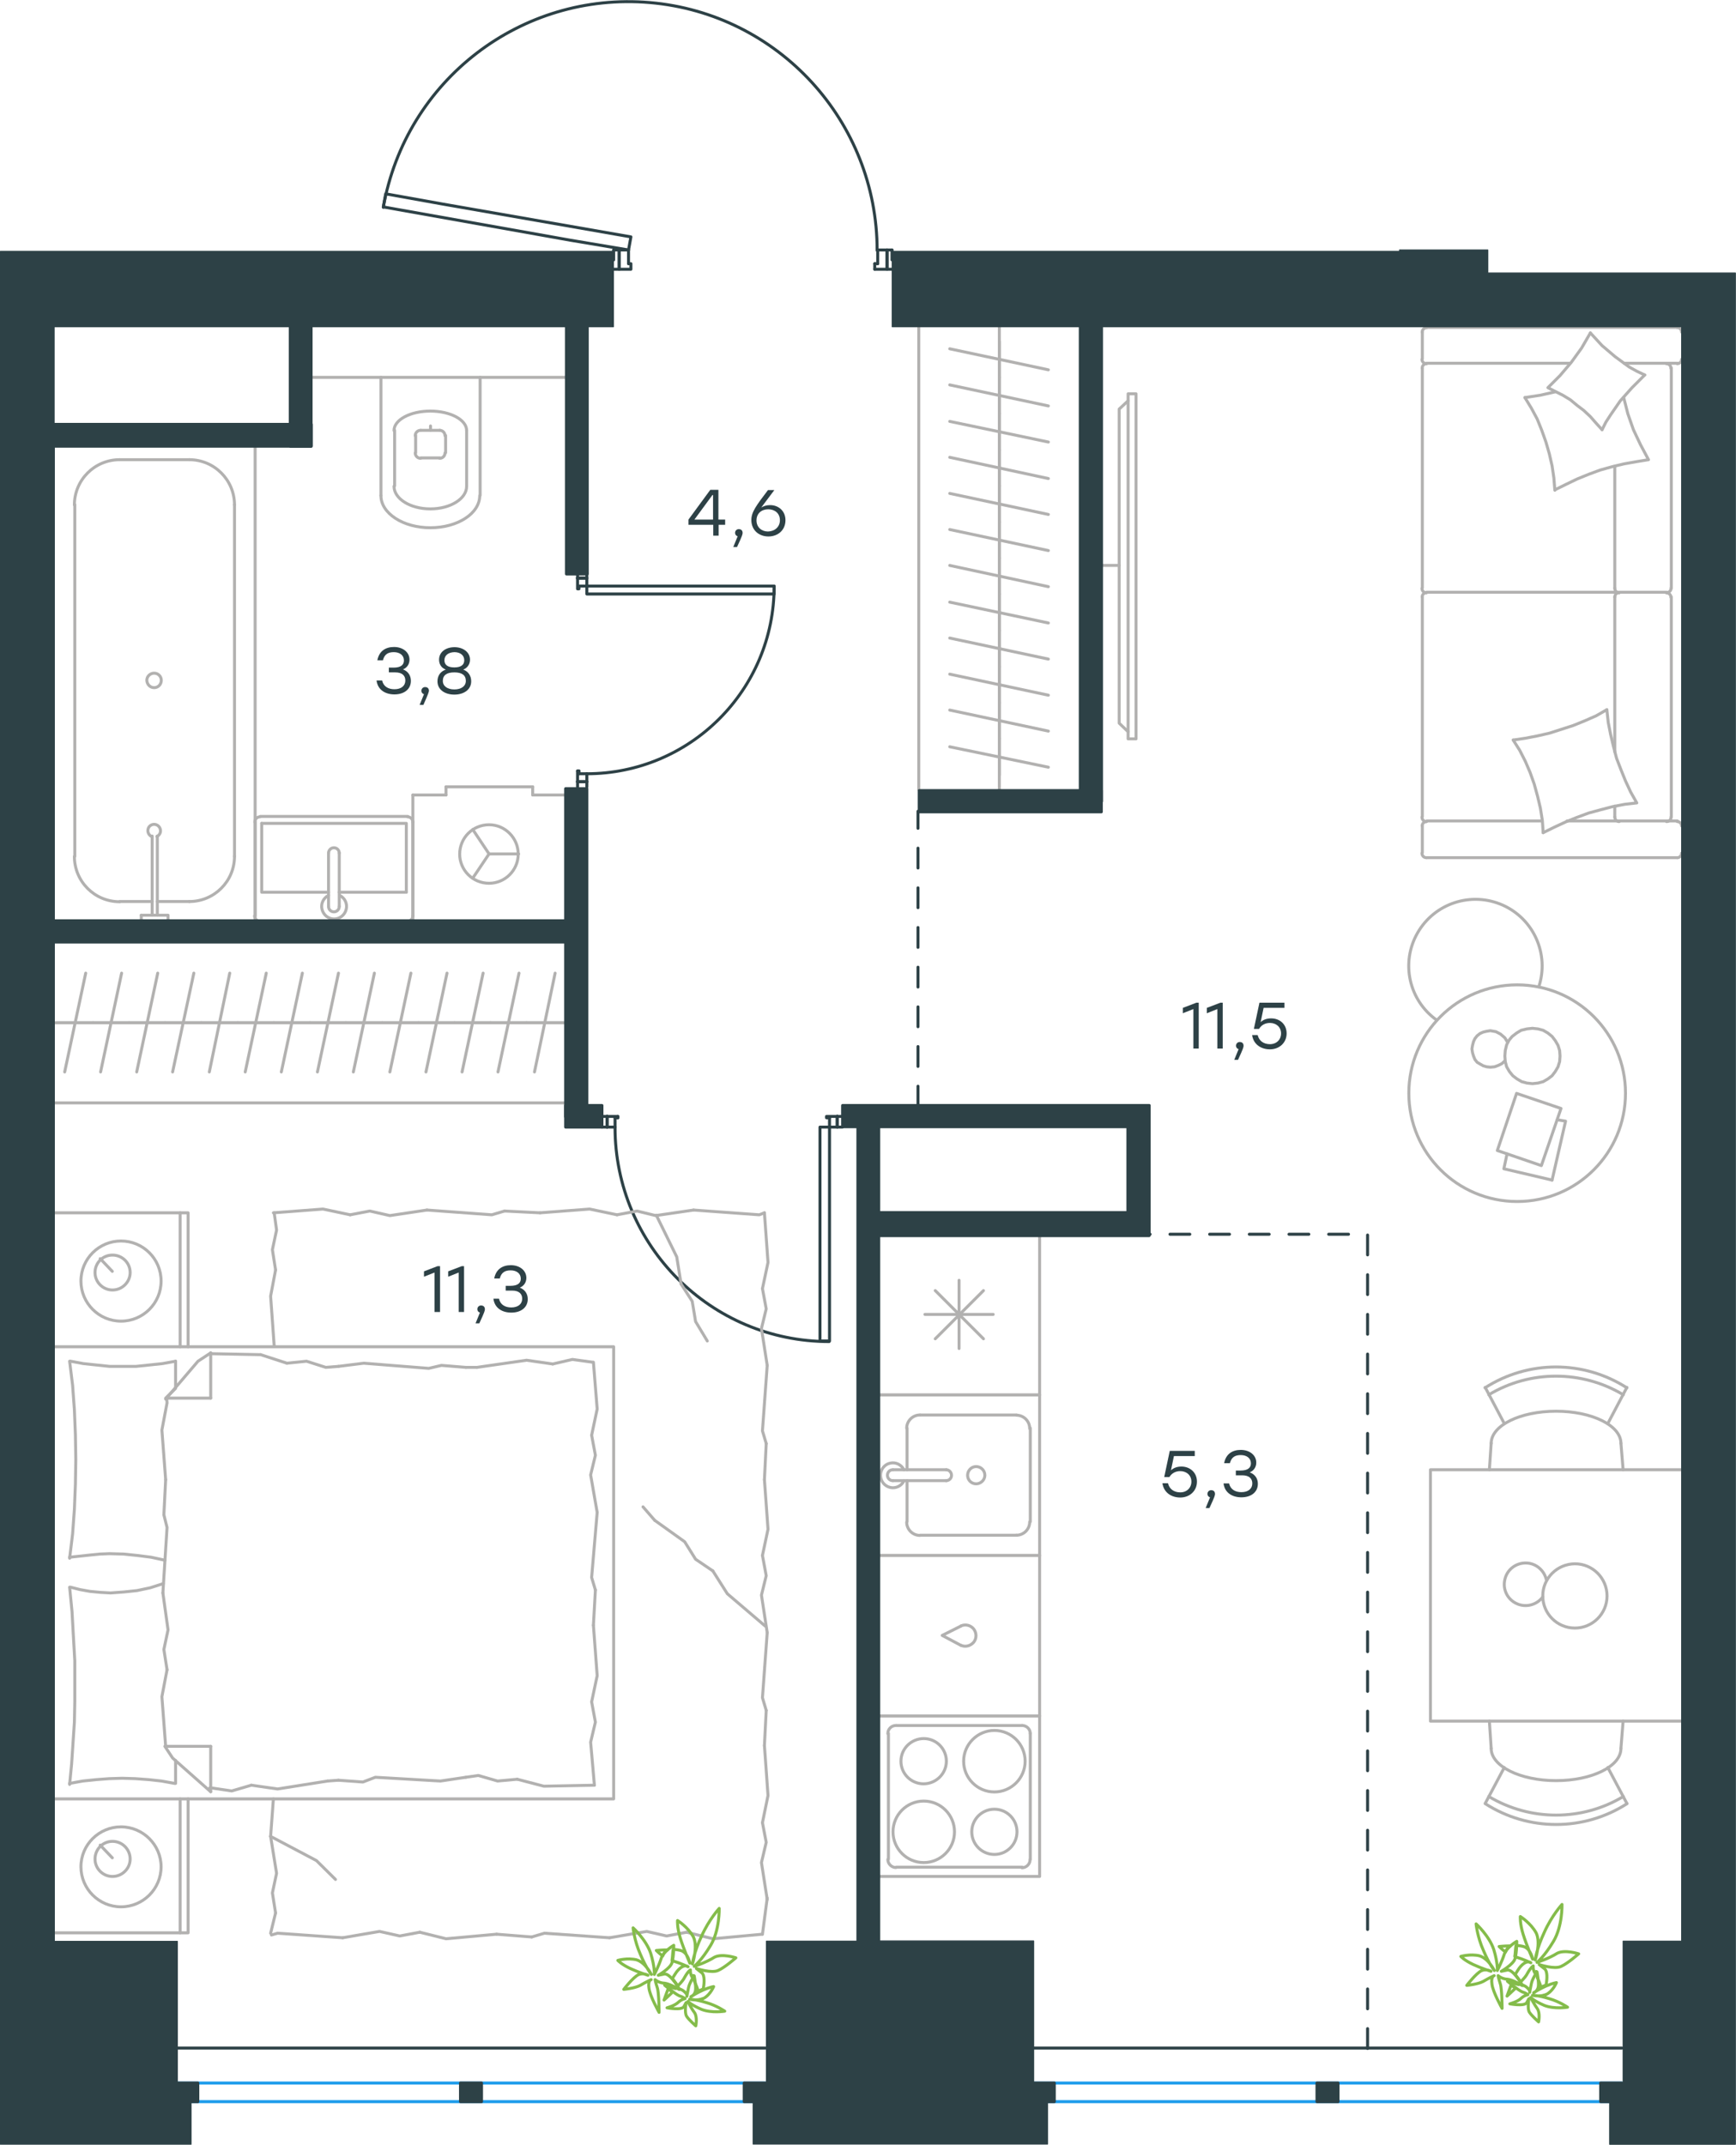 <?xml version="1.0" encoding="utf-8"?>
<!-- Generator: Adobe Illustrator 26.5.0, SVG Export Plug-In . SVG Version: 6.00 Build 0)  -->
<svg version="1.1" id="Слой_1" xmlns="http://www.w3.org/2000/svg" xmlns:xlink="http://www.w3.org/1999/xlink" x="0px" y="0px"
	 viewBox="0 0 875 1081" style="enable-background:new 0 0 875 1081;" xml:space="preserve">
<style type="text/css">
	.st0{fill:none;stroke:#2D4146;stroke-width:1.5;stroke-linecap:round;stroke-linejoin:round;stroke-miterlimit:22.926;}
	.st1{fill:none;stroke:#B2B1B0;stroke-width:1.5;stroke-linecap:round;stroke-linejoin:round;stroke-miterlimit:10;}
	.st2{fill:none;stroke:#1D9CEB;stroke-width:1.5;stroke-linecap:round;stroke-linejoin:round;stroke-miterlimit:22.926;}
	
		.st3{fill:none;stroke:#2D4146;stroke-width:1.5;stroke-linecap:round;stroke-linejoin:round;stroke-miterlimit:22.926;stroke-dasharray:10;}
	
		.st4{fill-rule:evenodd;clip-rule:evenodd;fill:#2D4146;stroke:#2D4146;stroke-width:0.5;stroke-linecap:round;stroke-linejoin:round;stroke-miterlimit:10;}
	.st5{fill:#2D4146;}
	.st6{fill:none;stroke:#84BC4A;stroke-width:1.5;stroke-linecap:round;stroke-linejoin:round;stroke-miterlimit:22.926;}
</style>
<line class="st0" x1="306" y1="568.1" x2="303.4" y2="568.1"/>
<polyline class="st0" points="424.6,568.1 422,568.1 418.1,568.1 "/>
<line class="st0" x1="310" y1="568.1" x2="306" y2="568.1"/>
<path class="st0" d="M310,568.2c0,59.6,48.3,108,107.9,108"/>
<line class="st0" x1="306" y1="562.7" x2="311.4" y2="562.7"/>
<line class="st0" x1="422" y1="562.7" x2="424.6" y2="562.7"/>
<line class="st0" x1="418.1" y1="568.1" x2="418.1" y2="563.4"/>
<polyline class="st0" points="422,562.7 416.6,562.7 416.6,563.4 418.1,563.4 "/>
<line class="st0" x1="310" y1="563.4" x2="311.4" y2="563.4"/>
<line class="st0" x1="303.4" y1="562.7" x2="306" y2="562.7"/>
<line class="st0" x1="310" y1="568.1" x2="310" y2="563.4"/>
<line class="st0" x1="311.4" y1="563.4" x2="311.4" y2="562.7"/>
<line class="st0" x1="422" y1="568.1" x2="422" y2="562.7"/>
<line class="st0" x1="306" y1="568.1" x2="306" y2="562.7"/>
<line class="st0" x1="422" y1="568.1" x2="422" y2="562.7"/>
<line class="st0" x1="306" y1="568.1" x2="306" y2="562.7"/>
<polygon class="st0" points="418.1,675.9 413.3,675.9 413.3,646.4 413.3,568.1 418.1,568.1 418.1,597.9 "/>
<line class="st0" x1="295.8" y1="394" x2="295.8" y2="396.6"/>
<polyline class="st0" points="295.8,288.8 295.8,291.4 295.8,295.4 "/>
<line class="st0" x1="295.8" y1="390" x2="295.8" y2="394"/>
<path class="st0" d="M295.7,390c52.2,0,94.5-42.3,94.5-94.5"/>
<line class="st0" x1="291.1" y1="394" x2="291.1" y2="388.6"/>
<line class="st0" x1="291.1" y1="291.4" x2="291.1" y2="288.8"/>
<line class="st0" x1="295.8" y1="295.4" x2="291.8" y2="295.4"/>
<polyline class="st0" points="291.1,291.4 291.1,296.8 291.8,296.8 291.8,295.4 "/>
<line class="st0" x1="291.8" y1="390" x2="291.8" y2="388.6"/>
<line class="st0" x1="291.1" y1="396.6" x2="291.1" y2="394"/>
<line class="st0" x1="295.8" y1="390" x2="291.8" y2="390"/>
<line class="st0" x1="291.8" y1="388.6" x2="291.1" y2="388.6"/>
<line class="st0" x1="295.8" y1="291.4" x2="291.1" y2="291.4"/>
<line class="st0" x1="295.8" y1="394" x2="291.1" y2="394"/>
<line class="st0" x1="295.8" y1="291.4" x2="291.1" y2="291.4"/>
<line class="st0" x1="295.8" y1="394" x2="291.1" y2="394"/>
<polygon class="st0" points="390.2,295.4 390.2,299.4 360.7,299.4 295.8,299.4 295.8,295.4 325.6,295.4 "/>
<line class="st0" x1="447.1" y1="126" x2="449.6" y2="126"/>
<polyline class="st0" points="309.3,126 312.1,126 316.8,126 "/>
<line class="st0" x1="442.4" y1="126" x2="447.1" y2="126"/>
<path class="st0" d="M442.1,126.2c0-65-49.7-119.3-114.5-124.9c-64.8-5.6-123.1,39.1-134.4,103.2"/>
<line class="st0" x1="447.1" y1="135.7" x2="440.9" y2="135.7"/>
<line class="st0" x1="312.1" y1="135.7" x2="309.3" y2="135.7"/>
<line class="st0" x1="316.8" y1="126" x2="316.8" y2="132.9"/>
<polyline class="st0" points="312.1,135.7 318,135.7 318,132.9 316.8,132.9 "/>
<polyline class="st0" points="309.3,126 309.3,126.7 309.3,131 "/>
<line class="st0" x1="442.4" y1="132.9" x2="440.9" y2="132.9"/>
<line class="st0" x1="449.6" y1="135.7" x2="447.1" y2="135.7"/>
<polyline class="st0" points="449.6,126 449.6,126.7 449.6,131 "/>
<line class="st0" x1="442.4" y1="126" x2="442.4" y2="132.9"/>
<line class="st0" x1="440.9" y1="132.9" x2="440.9" y2="135.7"/>
<line class="st0" x1="312.1" y1="126" x2="312.1" y2="135.7"/>
<line class="st0" x1="447.1" y1="126" x2="447.1" y2="135.7"/>
<line class="st0" x1="312.1" y1="126" x2="312.1" y2="135.7"/>
<line class="st0" x1="447.1" y1="126" x2="447.1" y2="135.7"/>
<polygon class="st0" points="193.2,104.3 194.4,97.7 223.4,102.9 318,119.4 316.8,126 287.6,121.1 "/>
<line class="st1" x1="106.2" y1="682.3" x2="131.4" y2="682.8"/>
<polyline class="st1" points="330.8,612.5 341.1,633.5 343.3,647.2 "/>
<polyline class="st1" points="343.3,647.2 348.9,655.9 350.6,666.1 356.5,675.9 "/>
<polyline class="st1" points="136.4,925.6 159.5,937.8 169.1,947.3 "/>
<polyline class="st1" points="385.7,819.6 366.6,803.3 359.3,791.8 "/>
<line class="st1" x1="330" y1="766.3" x2="324.1" y2="759.5"/>
<polyline class="st1" points="359.3,791.8 350.6,785.9 345.1,777.1 330,766.3 "/>
<line class="st1" x1="136.4" y1="974.4" x2="138.9" y2="964.2"/>
<line class="st1" x1="136.4" y1="925.6" x2="137.8" y2="906.7"/>
<polyline class="st1" points="138.9,964.2 137.3,954.1 139.4,944.2 136.4,925.6 "/>
<polyline class="st1" points="250.3,974.9 224.8,977.2 211.6,973.9 "/>
<polyline class="st1" points="172.7,976.7 139.9,974.4 136.8,975.3 "/>
<polyline class="st1" points="211.6,973.9 201.5,975.8 191.3,973.5 172.7,976.7 "/>
<polyline class="st1" points="384.3,974.9 359.3,977.2 346.1,973.9 "/>
<polyline class="st1" points="307.2,976.7 274.4,974.4 268,976.3 "/>
<polyline class="st1" points="346.1,973.9 336,975.8 326,973.5 307.2,976.7 "/>
<line class="st1" x1="268" y1="976.3" x2="250.3" y2="974.9"/>
<polyline class="st1" points="385.3,879.8 387.1,905 384.3,918.7 "/>
<polyline class="st1" points="384.3,918.7 386.2,928.6 383.8,938.8 386.7,957.4 "/>
<line class="st1" x1="386.7" y1="956.7" x2="384.3" y2="974.9"/>
<polyline class="st1" points="385.3,745.8 387.1,770.8 384.3,784 "/>
<polyline class="st1" points="386.7,822.9 384.3,855.7 386.2,862.1 "/>
<polyline class="st1" points="384.3,784 386.2,794.2 383.8,804 386.7,822.9 "/>
<line class="st1" x1="386.2" y1="862.1" x2="385.3" y2="879.8"/>
<polyline class="st1" points="385.3,611.3 387.1,636.3 384.3,649.5 "/>
<polyline class="st1" points="386.7,688.2 384.3,721.2 386.2,727.6 "/>
<polyline class="st1" points="384.3,649.5 386.2,659.7 383.8,669.6 386.7,688.2 "/>
<line class="st1" x1="386.2" y1="727.6" x2="385.3" y2="745.8"/>
<polyline class="st1" points="272.2,611.3 297.2,609.4 311,612.3 "/>
<polyline class="st1" points="349.6,609.9 382.7,612.3 385.3,611.3 "/>
<polyline class="st1" points="311,612.3 321.1,610.4 330.5,612.7 349.6,609.9 "/>
<polyline class="st1" points="137.8,611.3 162.8,609.4 176.5,612.3 "/>
<polyline class="st1" points="215.2,609.9 247.9,612.3 254.3,610.4 "/>
<polyline class="st1" points="176.5,612.3 186.4,610.4 196.5,612.7 215.2,609.9 "/>
<line class="st1" x1="254.3" y1="610.4" x2="272.2" y2="611.3"/>
<polyline class="st1" points="138.2,678.3 136.4,653.3 138.9,640.1 "/>
<polyline class="st1" points="138.9,640.1 137.3,629.9 139.4,620 138.2,611.3 "/>
<polyline class="st1" points="83.5,745.8 81.6,720.8 84.2,707.1 84,704.7 "/>
<polyline class="st1" points="83.5,880.2 81.6,855.2 84.2,841.6 "/>
<polyline class="st1" points="82.1,802.9 84.2,769.9 82.6,763.5 "/>
<polyline class="st1" points="84.2,841.6 82.6,831.4 84.7,821.5 82.1,802.9 "/>
<line class="st1" x1="82.6" y1="763.5" x2="83.5" y2="745.8"/>
<polyline class="st1" points="88.5,686.1 81.9,687.3 75.3,688 68.6,688.7 62,688.7 55.2,688.7 48.6,688 42,687.3 35.6,686.1 "/>
<polyline class="st1" points="35.1,686.1 36.6,698.3 37.5,710.6 38,723.1 38.2,735.6 38,748.1 37.5,760.7 36.6,773.1 35.1,785.4 "/>
<polyline class="st1" points="165.1,897.7 139.9,901.7 126.7,899.8 "/>
<polyline class="st1" points="126.7,899.8 116.8,902.7 106.7,901.2 105.7,901.2 "/>
<line class="st1" x1="170.6" y1="897.3" x2="165.1" y2="897.7"/>
<polyline class="st1" points="234.8,895.8 222,897.7 189.2,895.8 182.9,898.2 170.6,897.3 "/>
<polyline class="st1" points="299.6,899.8 274.1,900.3 260.7,896.8 "/>
<polyline class="st1" points="260.7,896.8 250.8,897.7 241.1,894.9 234.8,895.8 "/>
<polyline class="st1" points="240.4,689.2 265.4,685.6 278.6,687.5 "/>
<polyline class="st1" points="278.6,687.5 288.5,685.2 298.7,686.6 "/>
<line class="st1" x1="234.8" y1="689.2" x2="240.4" y2="689.2"/>
<polyline class="st1" points="170.6,688.7 183.3,687.1 216.1,689.7 222.5,688.2 234.8,689.2 "/>
<line class="st1" x1="131.4" y1="682.8" x2="144.6" y2="687.1"/>
<polyline class="st1" points="144.6,687.1 154.5,686.1 164.2,689.2 170.6,688.7 "/>
<polyline class="st1" points="35.1,784.9 45.3,783.8 50.3,783.3 55.2,783.1 62.3,783.3 69.1,784 76.2,784.9 83.1,786.4 "/>
<polyline class="st1" points="35.1,898.9 41.7,897.7 48.4,897 55,896.5 61.6,896.3 68.2,896.5 75,897 81.4,897.7 88,898.9 "/>
<polyline class="st1" points="82.3,798.2 75.7,800.3 69.1,801.7 62.5,802.4 55.7,802.9 50.5,802.6 45.3,802.1 40.3,801.2 35.6,800 
	"/>
<polyline class="st1" points="35.1,800 36.3,812.3 37,824.8 37.7,837.1 37.7,849.8 37.7,857.6 37.5,868 36.8,878.6 36.1,889 
	35.1,899.4 "/>
<polyline class="st1" points="299.1,819.2 301,844.6 298.2,857.8 "/>
<polyline class="st1" points="298.2,857.8 300.1,868 297.7,878.1 299.6,899.8 "/>
<polyline class="st1" points="299.1,686.6 301,710.2 298.2,723.4 "/>
<polyline class="st1" points="301,762.3 298.2,795.1 300.1,801.4 "/>
<polyline class="st1" points="298.2,723.4 300.1,733.5 297.7,743.4 301,762.3 "/>
<line class="st1" x1="300.1" y1="801.4" x2="299.1" y2="819.2"/>
<line class="st1" x1="106.2" y1="903.1" x2="106.2" y2="880.2"/>
<polyline class="st1" points="83.5,705.2 99.8,686.1 106.2,681.9 "/>
<line class="st1" x1="83.5" y1="880.2" x2="106.2" y2="880.2"/>
<line class="st1" x1="88.5" y1="686.1" x2="88.5" y2="699.3"/>
<polyline class="st1" points="106.2,903.1 87,886.1 83.1,880.2 "/>
<line class="st1" x1="106.2" y1="681.9" x2="106.2" y2="704.7"/>
<polyline class="st1" points="88.5,699.8 83.5,704.7 106.2,704.7 "/>
<line class="st1" x1="88.5" y1="887.3" x2="88.5" y2="898.9"/>
<line class="st1" x1="56.6" y1="640.8" x2="50.5" y2="634.4"/>
<path class="st1" d="M56.7,632.6c-4.9,0-8.8,3.9-8.8,8.8c0,4.9,4,8.8,8.8,8.8c4.9,0,8.9-4,8.9-8.8C65.6,636.5,61.6,632.6,56.7,632.6
	"/>
<path class="st1" d="M61,625.5c-11.1,0-20.2,9-20.2,20.2c0,11.1,9,20.2,20.2,20.2c11.1,0,20.2-9,20.2-20.2
	C81.2,634.5,72.1,625.5,61,625.5"/>
<line class="st1" x1="56.6" y1="936.4" x2="50.5" y2="930"/>
<path class="st1" d="M56.7,928.1c-4.9,0-8.8,4-8.8,8.9c0,4.9,4,8.8,8.8,8.8c4.9,0,8.9-4,8.9-8.8C65.6,932.1,61.6,928.1,56.7,928.1"
	/>
<path class="st1" d="M61,920.8c-11.1,0-20.2,9-20.2,20.1c0,11.1,9,20.2,20.2,20.2c11.1,0,20.2-9,20.2-20.2
	C81.2,929.9,72.1,920.8,61,920.8"/>
<line class="st1" x1="90.8" y1="678.8" x2="90.8" y2="611.3"/>
<line class="st1" x1="90.8" y1="974.2" x2="90.8" y2="906.7"/>
<polyline class="st1" points="27.4,611.3 94.8,611.3 94.8,678.8 "/>
<polyline class="st1" points="27.4,974.2 94.8,974.2 94.8,906.7 "/>
<polyline class="st1" points="27.4,678.8 309.3,678.8 309.3,906.7 27.4,906.7 "/>
<line class="st1" x1="457.2" y1="719.8" x2="457.2" y2="740.8"/>
<path class="st1" d="M492,739.2c-2.4,0-4.3,2-4.3,4.4c0,2.4,1.9,4.3,4.3,4.3c2.4,0,4.4-2,4.4-4.3C496.4,741.1,494.4,739.2,492,739.2
	"/>
<path class="st1" d="M476.9,746.3c1.5,0,2.7-1.2,2.7-2.7c0-1.5-1.2-2.8-2.7-2.8"/>
<line class="st1" x1="450.1" y1="740.8" x2="477" y2="740.8"/>
<path class="st1" d="M450,740.8c-1.5,0-2.7,1.2-2.7,2.8c0,1.5,1.2,2.7,2.7,2.7"/>
<line class="st1" x1="450.1" y1="746.3" x2="477" y2="746.3"/>
<path class="st1" d="M455.6,740.8c-1.3-2.6-4.2-4-7-3.3c-2.8,0.6-4.8,3.2-4.8,6.1c0,2.9,2,5.4,4.8,6.1c2.8,0.7,5.8-0.7,7-3.3"/>
<path class="st1" d="M463.7,713.2c-3.7,0-6.7,3-6.7,6.7"/>
<path class="st1" d="M457,767.2c0,3.7,3,6.7,6.7,6.7"/>
<path class="st1" d="M519,720c0-3.7-3-6.7-6.7-6.7"/>
<path class="st1" d="M512.3,773.8c3.7,0,6.7-3,6.7-6.7"/>
<line class="st1" x1="463.8" y1="713.2" x2="512.4" y2="713.2"/>
<line class="st1" x1="519.3" y1="719.8" x2="519.3" y2="767"/>
<line class="st1" x1="512.4" y1="773.8" x2="463.8" y2="773.8"/>
<line class="st1" x1="457.2" y1="767" x2="457.2" y2="746.3"/>
<polyline class="st1" points="443.1,703.1 524,703.1 524,784 443.1,784 "/>
<line class="st1" x1="495.7" y1="674.8" x2="471.4" y2="650.5"/>
<line class="st1" x1="495.7" y1="650.5" x2="471.4" y2="674.8"/>
<line class="st1" x1="483.4" y1="679.7" x2="483.4" y2="645.3"/>
<line class="st1" x1="500.6" y1="662.5" x2="466.2" y2="662.5"/>
<polyline class="st1" points="524,621.9 524,703.1 443.1,703.1 "/>
<path class="st1" d="M485.7,887.7c0,8.5,6.9,15.5,15.5,15.5c8.5,0,15.5-6.9,15.5-15.5c0-8.5-6.9-15.5-15.5-15.5
	C492.7,872.2,485.7,879.2,485.7,887.7"/>
<path class="st1" d="M454.1,887.7c0,6.3,5.1,11.4,11.4,11.4S477,894,477,887.7s-5.1-11.4-11.4-11.4S454.1,881.4,454.1,887.7"/>
<path class="st1" d="M450.1,923.3c0,8.5,6.9,15.5,15.5,15.5c8.5,0,15.5-6.9,15.5-15.5c0-8.5-6.9-15.5-15.5-15.5
	C457,907.8,450.1,914.8,450.1,923.3"/>
<path class="st1" d="M489.8,923.3c0,6.3,5.1,11.4,11.4,11.4c6.3,0,11.4-5.1,11.4-11.4c0-6.3-5.1-11.4-11.4-11.4
	C494.9,911.9,489.8,917,489.8,923.3"/>
<path class="st1" d="M451.6,869.7c-2.3,0-4.1,1.8-4.1,4.1"/>
<path class="st1" d="M519.3,873.8c0-2.3-1.9-4.1-4.1-4.1"/>
<path class="st1" d="M447.5,937.2c0,2.3,1.9,4.1,4.1,4.1"/>
<path class="st1" d="M515.1,941.4c2.3,0,4.1-1.9,4.1-4.1"/>
<line class="st1" x1="451.8" y1="869.7" x2="515.2" y2="869.7"/>
<line class="st1" x1="447.8" y1="937.1" x2="447.8" y2="873.7"/>
<line class="st1" x1="515.2" y1="941.1" x2="451.8" y2="941.1"/>
<line class="st1" x1="519.3" y1="873.7" x2="519.3" y2="937.1"/>
<polyline class="st1" points="443.1,864.9 524,864.9 524,945.8 443.1,945.8 "/>
<path class="st1" d="M484.4,829.3c2.2,1,4.8,0.3,6.4-1.6c1.5-1.9,1.5-4.6,0-6.6c-1.5-1.9-4.1-2.6-6.4-1.6"/>
<polyline class="st1" points="484.3,819.6 474.9,824.3 484.3,829.3 "/>
<polyline class="st1" points="443.1,784 524,784 524,864.9 443.1,864.9 "/>
<path class="st1" d="M818.2,703c-20.9-12.5-47-12.5-67.8,0"/>
<path class="st1" d="M820,699.5c-21.8-14-49.7-14-71.5,0"/>
<line class="st1" x1="810.4" y1="717.5" x2="820" y2="699.3"/>
<line class="st1" x1="758.2" y1="717.5" x2="748.6" y2="699.3"/>
<line class="st1" x1="751.6" y1="727.4" x2="750.7" y2="740.8"/>
<line class="st1" x1="817" y1="727.4" x2="818.1" y2="740.8"/>
<path class="st1" d="M817,727.5c0-9-14.6-16.2-32.7-16.2c-18.1,0-32.7,7.2-32.7,16.2"/>
<path class="st1" d="M750.4,905.5c20.9,12.5,47,12.5,67.8,0"/>
<path class="st1" d="M748.6,909.1c21.8,14,49.7,14,71.5,0"/>
<line class="st1" x1="810.4" y1="890.9" x2="820" y2="909"/>
<line class="st1" x1="758.2" y1="890.9" x2="748.6" y2="909"/>
<line class="st1" x1="751.6" y1="881.2" x2="750.7" y2="867.5"/>
<line class="st1" x1="817" y1="881.2" x2="818.1" y2="867.5"/>
<path class="st1" d="M751.6,881.3c0,8.9,14.6,16.2,32.7,16.2c18.1,0,32.7-7.2,32.7-16.2"/>
<path class="st1" d="M779.5,796.7c-0.9-5-5.2-8.8-10.3-8.9c-5.1-0.1-9.6,3.3-10.7,8.3c-1.2,5,1.3,10.1,6,12.2
	c4.6,2.1,10.1,0.7,13.2-3.5"/>
<path class="st1" d="M777.6,804.4c0,8.9,7.2,16.2,16.2,16.2c8.9,0,16.2-7.2,16.2-16.2c0-8.9-7.2-16.2-16.2-16.2
	C784.8,788.3,777.6,795.5,777.6,804.4"/>
<polyline class="st1" points="847.6,867.5 721,867.5 721,740.8 847.6,740.8 "/>
<line class="st1" x1="28.8" y1="515.5" x2="46.9" y2="515.5"/>
<line class="st1" x1="43.2" y1="490.5" x2="32.6" y2="540.3"/>
<line class="st1" x1="46.9" y1="515.5" x2="65.1" y2="515.5"/>
<line class="st1" x1="61.3" y1="490.5" x2="50.7" y2="540.3"/>
<line class="st1" x1="65.1" y1="515.5" x2="83.3" y2="515.5"/>
<line class="st1" x1="79.5" y1="490.5" x2="68.9" y2="540.3"/>
<line class="st1" x1="83.3" y1="515.5" x2="101.5" y2="515.5"/>
<line class="st1" x1="97.7" y1="490.5" x2="87" y2="540.3"/>
<line class="st1" x1="101.5" y1="515.5" x2="119.8" y2="515.5"/>
<line class="st1" x1="115.8" y1="490.5" x2="105.5" y2="540.3"/>
<line class="st1" x1="119.8" y1="515.5" x2="138" y2="515.5"/>
<line class="st1" x1="134.2" y1="490.5" x2="123.6" y2="540.3"/>
<line class="st1" x1="138" y1="515.5" x2="156.2" y2="515.5"/>
<line class="st1" x1="152.4" y1="490.5" x2="141.8" y2="540.3"/>
<line class="st1" x1="156.2" y1="515.5" x2="174.3" y2="515.5"/>
<line class="st1" x1="170.6" y1="490.5" x2="160" y2="540.3"/>
<line class="st1" x1="27.4" y1="515.5" x2="285" y2="515.5"/>
<line class="st1" x1="174.3" y1="515.5" x2="192.7" y2="515.5"/>
<line class="st1" x1="188.7" y1="490.5" x2="178.1" y2="540.3"/>
<line class="st1" x1="192.7" y1="515.5" x2="210.9" y2="515.5"/>
<line class="st1" x1="207.1" y1="490.5" x2="196.5" y2="540.3"/>
<line class="st1" x1="210.9" y1="515.5" x2="229.1" y2="515.5"/>
<line class="st1" x1="225.3" y1="490.5" x2="214.7" y2="540.3"/>
<line class="st1" x1="229.1" y1="515.5" x2="247.2" y2="515.5"/>
<line class="st1" x1="243.5" y1="490.5" x2="232.9" y2="540.3"/>
<line class="st1" x1="247.2" y1="515.5" x2="265.4" y2="515.5"/>
<line class="st1" x1="261.6" y1="490.5" x2="251" y2="540.3"/>
<line class="st1" x1="265.4" y1="515.5" x2="283.8" y2="515.5"/>
<line class="st1" x1="279.8" y1="490.5" x2="269.4" y2="540.3"/>
<line class="st1" x1="285" y1="555.9" x2="27.4" y2="555.9"/>
<line class="st1" x1="171" y1="449.7" x2="204.8" y2="449.7"/>
<polyline class="st1" points="165.6,449.7 131.9,449.7 131.9,415 "/>
<polyline class="st1" points="131.9,415 204.8,415 204.8,449.7 "/>
<path class="st1" d="M208.1,414.4c0-1.5-1.2-2.7-2.7-2.7"/>
<path class="st1" d="M131.1,411.7c-1.5,0-2.7,1.2-2.7,2.7"/>
<path class="st1" d="M205.4,464.3c1.5,0,2.7-1.2,2.7-2.7"/>
<path class="st1" d="M128.3,461.6c0,1.5,1.2,2.7,2.7,2.7"/>
<path class="st1" d="M171,430c0-1.5-1.2-2.7-2.7-2.7c-1.5,0-2.7,1.2-2.7,2.7"/>
<line class="st1" x1="171" y1="456.8" x2="171" y2="429.9"/>
<path class="st1" d="M165.6,456.9c0,1.5,1.2,2.7,2.7,2.7c1.5,0,2.7-1.2,2.7-2.7"/>
<line class="st1" x1="165.6" y1="456.8" x2="165.6" y2="429.9"/>
<path class="st1" d="M165.6,451.3c-2.6,1.3-4,4.2-3.3,7c0.7,2.9,3.2,4.9,6.1,4.9s5.4-2,6.1-4.9c0.7-2.8-0.7-5.7-3.3-7"/>
<line class="st1" x1="208.1" y1="461.5" x2="208.1" y2="414.3"/>
<line class="st1" x1="205.5" y1="411.5" x2="131.2" y2="411.5"/>
<line class="st1" x1="128.6" y1="414.3" x2="128.6" y2="461.5"/>
<line class="st1" x1="224.8" y1="400.7" x2="224.8" y2="396.6"/>
<line class="st1" x1="268.5" y1="400.7" x2="268.5" y2="396.6"/>
<line class="st1" x1="208.1" y1="400.7" x2="224.8" y2="400.7"/>
<line class="st1" x1="285" y1="400.7" x2="268.5" y2="400.7"/>
<polyline class="st1" points="238.3,442.6 246.5,430.4 238.3,418.1 "/>
<line class="st1" x1="246.5" y1="430.4" x2="261.4" y2="430.4"/>
<path class="st1" d="M231.7,430.5c0,8.1,6.6,14.7,14.8,14.7c8.1,0,14.7-6.6,14.7-14.7c0-8.1-6.6-14.8-14.7-14.8
	C238.3,415.7,231.7,422.3,231.7,430.5"/>
<line class="st1" x1="208.1" y1="464.1" x2="208.1" y2="400.7"/>
<line class="st1" x1="224.8" y1="396.6" x2="268.5" y2="396.6"/>
<line class="st1" x1="217" y1="216.9" x2="217" y2="214.7"/>
<path class="st1" d="M209.3,228.3c0,1.5,1.2,2.7,2.7,2.7"/>
<path class="st1" d="M221.6,231c1.5,0,2.7-1.2,2.7-2.7"/>
<path class="st1" d="M212,216.9c-1.5,0-2.7,1.2-2.7,2.7"/>
<path class="st1" d="M224.3,219.6c0-1.5-1.2-2.7-2.7-2.7"/>
<line class="st1" x1="209.5" y1="219.5" x2="209.5" y2="228.2"/>
<line class="st1" x1="212.1" y1="230.8" x2="221.7" y2="230.8"/>
<line class="st1" x1="224.6" y1="228.2" x2="224.6" y2="219.5"/>
<line class="st1" x1="221.7" y1="216.9" x2="212.1" y2="216.9"/>
<path class="st1" d="M235.2,217c0-5.4-8.2-9.8-18.3-9.8s-18.3,4.4-18.3,9.8"/>
<line class="st1" x1="198.9" y1="244.9" x2="198.9" y2="216.9"/>
<path class="st1" d="M198.6,245.1c0,6.3,8.2,11.4,18.3,11.4s18.3-5.1,18.3-11.4"/>
<line class="st1" x1="235.2" y1="244.9" x2="235.2" y2="216.9"/>
<path class="st1" d="M192,249.8c0,8.9,11.1,16.2,24.9,16.2s24.9-7.2,24.9-16.2"/>
<line class="st1" x1="192" y1="249.7" x2="192" y2="190.2"/>
<line class="st1" x1="242" y1="249.7" x2="242" y2="190.2"/>
<line class="st1" x1="156.9" y1="190.2" x2="285" y2="190.2"/>
<line class="st1" x1="95.5" y1="454.4" x2="79.3" y2="454.4"/>
<path class="st1" d="M79.1,421.6c1.3-0.6,2.1-2.1,1.7-3.6c-0.3-1.4-1.6-2.5-3.1-2.5c-1.5,0-2.8,1-3.1,2.5c-0.3,1.4,0.4,2.9,1.7,3.6"
	/>
<line class="st1" x1="79.3" y1="461.3" x2="79.3" y2="421.4"/>
<line class="st1" x1="76.7" y1="461.3" x2="76.7" y2="421.4"/>
<line class="st1" x1="71.2" y1="461.3" x2="71.2" y2="464.1"/>
<polyline class="st1" points="71.2,461.3 84.7,461.3 84.7,464.1 "/>
<path class="st1" d="M77.7,346.6c2,0,3.6-1.6,3.6-3.7c0-2-1.6-3.6-3.6-3.6c-2,0-3.7,1.6-3.7,3.6C74.1,345,75.7,346.6,77.7,346.6"/>
<path class="st1" d="M95.4,454.4c12.6,0,22.8-10.2,22.8-22.8"/>
<path class="st1" d="M37.5,431.7c0,12.6,10.2,22.8,22.8,22.8"/>
<path class="st1" d="M118.2,254.5c0-12.6-10.2-22.8-22.8-22.8"/>
<path class="st1" d="M60.3,231.7c-12.6,0-22.8,10.2-22.8,22.8"/>
<line class="st1" x1="60.4" y1="454.4" x2="76.7" y2="454.4"/>
<line class="st1" x1="118.2" y1="431.6" x2="118.2" y2="254.4"/>
<line class="st1" x1="95.5" y1="231.7" x2="60.4" y2="231.7"/>
<line class="st1" x1="37.7" y1="254.4" x2="37.7" y2="431.6"/>
<line class="st1" x1="128.6" y1="464.1" x2="128.6" y2="221.4"/>
<line class="st1" x1="503.7" y1="172.1" x2="503.7" y2="190.2"/>
<line class="st1" x1="528.4" y1="186.4" x2="478.7" y2="175.8"/>
<line class="st1" x1="503.7" y1="190.2" x2="503.7" y2="208.4"/>
<line class="st1" x1="528.4" y1="204.6" x2="478.7" y2="194"/>
<line class="st1" x1="503.7" y1="208.4" x2="503.7" y2="226.8"/>
<line class="st1" x1="528.4" y1="222.8" x2="478.7" y2="212.4"/>
<line class="st1" x1="503.7" y1="226.8" x2="503.7" y2="244.9"/>
<line class="st1" x1="528.4" y1="241.2" x2="478.7" y2="230.5"/>
<line class="st1" x1="503.7" y1="244.9" x2="503.7" y2="263.1"/>
<line class="st1" x1="528.4" y1="259.3" x2="478.7" y2="248.7"/>
<line class="st1" x1="503.7" y1="263.1" x2="503.7" y2="281.3"/>
<line class="st1" x1="528.4" y1="277.5" x2="478.7" y2="266.9"/>
<line class="st1" x1="503.7" y1="164.7" x2="503.7" y2="398"/>
<line class="st1" x1="503.7" y1="281.3" x2="503.7" y2="299.4"/>
<line class="st1" x1="528.4" y1="295.7" x2="478.7" y2="285"/>
<line class="st1" x1="503.7" y1="299.4" x2="503.7" y2="317.8"/>
<line class="st1" x1="528.4" y1="314" x2="478.7" y2="303.5"/>
<line class="st1" x1="503.7" y1="317.8" x2="503.7" y2="336"/>
<line class="st1" x1="528.4" y1="332.2" x2="478.7" y2="321.6"/>
<line class="st1" x1="503.7" y1="336" x2="503.7" y2="354.2"/>
<line class="st1" x1="528.4" y1="350.4" x2="478.7" y2="339.8"/>
<line class="st1" x1="503.7" y1="354.2" x2="503.7" y2="372.3"/>
<line class="st1" x1="528.4" y1="368.5" x2="478.7" y2="357.9"/>
<line class="st1" x1="503.7" y1="372.3" x2="503.7" y2="390.7"/>
<line class="st1" x1="528.4" y1="386.7" x2="478.7" y2="376.4"/>
<line class="st1" x1="463.1" y1="398" x2="463.1" y2="164.7"/>
<line class="st1" x1="789.8" y1="413.8" x2="845.5" y2="413.8"/>
<line class="st1" x1="813.9" y1="300.9" x2="813.9" y2="379"/>
<line class="st1" x1="818.6" y1="183.1" x2="845.5" y2="183.1"/>
<polyline class="st1" points="829,189 825,187.1 821.2,185 814.1,179.8 807.5,174.2 801.6,167.8 "/>
<polyline class="st1" points="783.9,197.5 776.4,199.2 768.6,200.4 "/>
<polyline class="st1" points="807.5,216.6 809.4,212.8 811.8,209.1 816.7,202 822.6,195.4 829,189 "/>
<polyline class="st1" points="777.8,419.7 783.5,416.9 789.1,414.3 794.8,412 800.7,409.8 806.6,408.2 812.7,406.6 818.9,405.4 
	825,404.7 821.9,399.2 819.3,393.6 817,387.9 814.8,382.2 813.2,376.1 811.8,370.2 810.6,364.1 809.9,357.7 "/>
<polyline class="st1" points="768.6,200.4 771.9,205.8 774.8,211.2 777.1,216.9 779.2,222.8 780.9,228.7 782.3,234.8 783.2,240.9 
	783.7,247.1 "/>
<polyline class="st1" points="783.9,246.8 789.6,244 795,241.4 800.9,239 806.6,236.9 812.7,235.2 818.6,233.8 824.8,232.7 
	830.9,231.7 826.9,224.2 823.3,216.6 820.5,208.6 818.4,200.4 "/>
<polyline class="st1" points="762.7,373 766,378.2 768.8,383.7 771.2,389.3 773.3,395.2 775,401.4 776.4,407.3 777.4,413.6 
	777.8,419.7 "/>
<polyline class="st1" points="801.6,167.8 797.2,175.4 792,182.6 786.3,189.3 780.2,195.4 783.9,197.3 787.7,199.2 791.5,201.5 
	795,204.4 798.3,206.9 801.6,210 804.5,213.3 807.5,216.6 "/>
<polyline class="st1" points="809.9,357.7 804.5,360.8 798.8,363.3 792.9,365.7 787,367.6 781.1,369.5 775,370.9 768.8,372.1 
	762.7,373 "/>
<path class="st1" d="M813.9,296.5c0,1.3,1,2.3,2.2,2.3"/>
<line class="st1" x1="813.9" y1="296.4" x2="813.9" y2="235"/>
<path class="st1" d="M813.9,411.8c0,1.3,1,2.3,2.2,2.3"/>
<path class="st1" d="M816.1,298.7c-1.2,0-2.2,1-2.2,2.2"/>
<line class="st1" x1="813.9" y1="406.3" x2="813.9" y2="411.7"/>
<path class="st1" d="M842.2,185.6c0-1.3-1-2.3-2.3-2.3"/>
<path class="st1" d="M719,183.3c-1.2,0-2.2,1-2.2,2.3"/>
<path class="st1" d="M840,298.7c1.3,0,2.3-1,2.3-2.3"/>
<path class="st1" d="M716.7,296.5c0,1.3,1,2.3,2.2,2.3"/>
<line class="st1" x1="842.4" y1="296.4" x2="842.4" y2="185.5"/>
<line class="st1" x1="716.9" y1="185.5" x2="716.9" y2="296.4"/>
<path class="st1" d="M840,414.1c1.3,0,2.3-1,2.3-2.3"/>
<path class="st1" d="M716.7,411.8c0,1.3,1,2.3,2.2,2.3"/>
<path class="st1" d="M847.6,416.3c0-1.2-1-2.2-2.2-2.2"/>
<path class="st1" d="M842.2,301c0-1.2-1-2.2-2.3-2.2"/>
<path class="st1" d="M719,298.7c-1.2,0-2.2,1-2.2,2.2"/>
<path class="st1" d="M719,165.2c-1.2,0-2.2,1-2.2,2.3"/>
<path class="st1" d="M716.7,181.1c0,1.2,1,2.2,2.2,2.2"/>
<path class="st1" d="M847.6,167.4c0-1.3-1-2.3-2.2-2.3"/>
<path class="st1" d="M845.4,183.3c1.2,0,2.2-1,2.2-2.2"/>
<path class="st1" d="M845.4,432.3c1.2,0,2.2-1,2.2-2.3"/>
<path class="st1" d="M719,414.1c-1.2,0-2.2,1-2.2,2.2"/>
<path class="st1" d="M716.7,430c0,1.3,1,2.3,2.2,2.3"/>
<line class="st1" x1="842.4" y1="300.9" x2="842.4" y2="411.7"/>
<line class="st1" x1="719.1" y1="298.5" x2="840.1" y2="298.5"/>
<line class="st1" x1="716.9" y1="411.7" x2="716.9" y2="300.9"/>
<line class="st1" x1="845.5" y1="165" x2="719.1" y2="165"/>
<line class="st1" x1="716.9" y1="167.3" x2="716.9" y2="181"/>
<line class="st1" x1="719.1" y1="183.1" x2="791.2" y2="183.1"/>
<line class="st1" x1="777.1" y1="413.8" x2="719.1" y2="413.8"/>
<line class="st1" x1="716.9" y1="416.2" x2="716.9" y2="429.9"/>
<line class="st1" x1="719.1" y1="432.3" x2="845.5" y2="432.3"/>
<line class="st1" x1="564.1" y1="285" x2="554.9" y2="285"/>
<polyline class="st1" points="568.6,368.8 564.1,364.5 564.1,206.2 568.6,202 "/>
<rect x="568.6" y="198.5" class="st1" width="4" height="173.9"/>
<polyline class="st1" points="758.5,534.7 757,536.1 755.2,537 753.3,537.7 751.2,537.9 749.3,537.7 747.6,537.2 746,536.3 
	744.5,535.4 743.4,534 742.7,532.3 742.2,530.6 741.9,528.7 742.2,526.9 742.7,525 743.4,523.5 744.5,522.1 746,520.9 747.6,520.2 
	749.3,519.8 751.2,519.5 754,520 756.3,521.2 758.5,523.1 759.9,525.4 "/>
<polygon class="st1" points="758.5,532.3 758.7,535.1 759.4,537.7 760.8,540.1 762.5,542.2 764.6,543.8 767,545.2 769.6,545.9 
	772.4,546.2 775.2,545.9 777.8,545.2 780.2,543.8 782.3,542.2 783.9,540.1 785.3,537.7 786.1,535.1 786.3,532.3 786.1,529.5 
	785.3,526.9 783.9,524.5 782.3,522.4 780.2,520.7 777.8,519.3 775.2,518.6 772.4,518.3 769.6,518.6 766.7,519.3 764.4,520.7 
	762.2,522.4 760.6,524.3 759.4,526.6 758.7,529.5 "/>
<polygon class="st1" points="754.7,579.9 764.4,551.1 786.8,558.7 776.9,587.5 "/>
<polyline class="st1" points="784.9,564.4 789.1,565.1 782.3,594.8 "/>
<polyline class="st1" points="782.3,594.8 758,589.1 759.6,581.6 "/>
<path class="st1" d="M775.6,497.4c5.4-16.4-2.5-34.2-18.2-41.2c-15.8-7-34.3-1-42.9,14c-8.6,15-4.4,34,9.7,44"/>
<path class="st1" d="M764.7,496.4c-30.2,0-54.6,24.4-54.6,54.6c0,30.2,24.4,54.6,54.6,54.6c30.2,0,54.6-24.4,54.6-54.6
	C819.3,520.9,794.9,496.4,764.7,496.4"/>
<line class="st0" x1="817.5" y1="1032.3" x2="520.7" y2="1032.3"/>
<line class="st2" x1="817.6" y1="1059.3" x2="520.7" y2="1059.3"/>
<line class="st2" x1="817.5" y1="1049.9" x2="520.7" y2="1049.9"/>
<rect x="806.8" y="1049.9" class="st0" width="10.6" height="9.4"/>
<rect x="520.8" y="1049.9" class="st0" width="10.6" height="9.4"/>
<rect x="663.8" y="1049.9" class="st0" width="10.6" height="9.4"/>
<line class="st0" x1="385.8" y1="1032.3" x2="89" y2="1032.3"/>
<line class="st2" x1="385.9" y1="1059.3" x2="89" y2="1059.3"/>
<line class="st2" x1="385.8" y1="1049.9" x2="89" y2="1049.9"/>
<rect x="375.1" y="1049.9" class="st0" width="10.6" height="9.4"/>
<rect x="89.1" y="1049.9" class="st0" width="10.6" height="9.4"/>
<rect x="232.1" y="1049.9" class="st0" width="10.6" height="9.4"/>
<line class="st3" x1="462.7" y1="557.5" x2="462.7" y2="408.9"/>
<polyline class="st3" points="689.3,1032.5 689.3,622.1 524.7,622.1 "/>
<rect x="463.3" y="398.5" class="st0" width="91.8" height="10.7"/>
<rect x="544.5" y="158.1" class="st0" width="10.7" height="245.8"/>
<rect x="424.7" y="557.2" class="st0" width="154.5" height="10.7"/>
<rect x="439.5" y="611.2" class="st0" width="139.7" height="11.6"/>
<rect x="568.5" y="557.3" class="st0" width="10.7" height="64.7"/>
<rect x="432.4" y="558.2" class="st0" width="10.5" height="441.7"/>
<rect x="285.1" y="557.2" class="st0" width="18.3" height="10.9"/>
<rect x="285.1" y="397.5" class="st0" width="10.7" height="165.4"/>
<rect x="27.2" y="464.1" class="st0" width="262.6" height="10.7"/>
<rect x="20.3" y="213.9" class="st0" width="136.6" height="11"/>
<rect x="285.5" y="159.1" class="st0" width="10.5" height="130.2"/>
<rect x="146.3" y="151.2" class="st0" width="10.5" height="73.7"/>
<rect x="663.8" y="1049.9" class="st4" width="10.6" height="9.4"/>
<rect x="232.1" y="1049.9" class="st4" width="10.6" height="9.4"/>
<path class="st4" d="M424.7,567.9h7.8v410.5h-5.2h-41v80.8h-0.5v-9.4h-10.6v9.4h4.4v14.9v6.6h47.7H528v-6.6v-14.9h3.4v-9.4H521
	v-71.5h-78.1V622.8h136.2V622v-10.8v-43.3v-10.6v0H424.7V567.9z M568.5,611.2H442.9v-43.3h125.6V611.2z"/>
<g>
	<path class="st5" d="M365.6,264.5h-3.4v5.5h-2.7v-5.5H347v-2.6l11-15h4.1v15h3.4V264.5z M359.4,261.9v-12.4h-0.3l-9.1,12.4
		L359.4,261.9z"/>
	<path class="st5" d="M371.5,275.7h-1.9l2.2-5.4c-0.8-0.2-1.3-0.9-1.3-1.7c0-1.1,0.8-1.9,1.9-1.9c0.8,0,1.9,0.4,1.9,1.9
		C374.3,269.2,374.2,269.9,371.5,275.7z"/>
	<path class="st5" d="M395.9,262.2c0,5-3.8,8.2-8.6,8.2c-4.7,0-8.6-3.1-8.6-8.3c0-4,2.4-7.2,8.4-15.1h3.2l-6.6,8.8
		c1.2-0.7,2.6-1.2,4.3-1.2C392.1,254.5,395.9,257.3,395.9,262.2z M393.1,262.2c0-3.5-2.6-5.5-5.9-5.5c-3.4,0-5.9,2.1-5.9,5.6
		c0,3.5,2.6,5.6,5.8,5.6C390.5,267.8,393.1,265.6,393.1,262.2z"/>
</g>
<g>
	<path class="st5" d="M603.3,746.8c0,4.7-3.7,8-8.4,8c-4.4,0-8.3-2.4-9-7.2h2.8c0.7,3,3.1,4.6,6.2,4.6c3.3,0,5.6-2.3,5.6-5.4
		c0-3.2-2.4-5.3-5.6-5.3c-2.6,0-4.4,1.2-5.5,3h-2.6l2.8-13.2h12.6v2.6h-10.5l-1.5,7.2c1.3-1.2,3-1.9,5.3-1.9
		C599.7,739.2,603.3,742.1,603.3,746.8z"/>
	<path class="st5" d="M609.6,760.1h-1.9l2.2-5.4c-0.8-0.2-1.3-0.9-1.3-1.7c0-1.1,0.8-1.9,1.9-1.9c0.8,0,1.9,0.4,1.9,1.9
		C612.4,753.6,612.3,754.3,609.6,760.1z"/>
	<path class="st5" d="M634,747.9c0,4.2-3.4,6.8-8.3,6.8c-4.5,0-8.4-2.2-9-7h2.8c0.7,3.1,3.2,4.4,6.2,4.4c3.4,0,5.5-1.7,5.5-4.4
		c0-2.3-1.4-4.1-5.1-4.1h-3.2v-2.4h2.4c3.5,0,5.2-1.3,5.2-3.6c0-2.6-2.1-4.2-5.1-4.2c-2.8,0-4.7,1-5.5,4.1H617
		c0.9-4.7,4.2-6.7,8.4-6.7c4.4,0,7.8,2.6,7.8,6.4c0,2.2-1.2,4.1-3.3,4.9C632.5,743.1,634,745.1,634,747.9z"/>
</g>
<g>
	<path class="st5" d="M604.2,505.4v23.1h-2.7v-19.9l-5.3,2.1v-2.7l6.8-2.6H604.2z"/>
	<path class="st5" d="M616.3,505.4v23.1h-2.7v-19.9l-5.3,2.1v-2.7l6.8-2.6H616.3z"/>
	<path class="st5" d="M624,534.2h-1.9l2.2-5.4c-0.8-0.2-1.3-0.9-1.3-1.7c0-1.1,0.8-1.9,1.9-1.9c0.8,0,1.9,0.4,1.9,1.9
		C626.8,527.7,626.7,528.4,624,534.2z"/>
	<path class="st5" d="M648.5,520.9c0,4.7-3.7,8-8.4,8c-4.4,0-8.3-2.4-9-7.2h2.8c0.7,3,3.1,4.6,6.2,4.6c3.3,0,5.6-2.3,5.6-5.4
		c0-3.2-2.4-5.3-5.6-5.3c-2.6,0-4.4,1.2-5.5,3H632l2.8-13.2h12.6v2.6h-10.5l-1.5,7.2c1.3-1.2,3-1.9,5.3-1.9
		C645,513.3,648.5,516.2,648.5,520.9z"/>
</g>
<g>
	<path class="st5" d="M221.8,638.2v23.1H219v-19.9l-5.3,2.1v-2.7l6.8-2.6H221.8z"/>
	<path class="st5" d="M233.9,638.2v23.1h-2.7v-19.9l-5.3,2.1v-2.7l6.8-2.6H233.9z"/>
	<path class="st5" d="M241.6,667h-1.9l2.2-5.4c-0.8-0.2-1.3-0.9-1.3-1.7c0-1.1,0.8-1.9,1.9-1.9c0.8,0,1.9,0.4,1.9,1.9
		C244.4,660.5,244.3,661.2,241.6,667z"/>
	<path class="st5" d="M266,654.8c0,4.2-3.4,6.8-8.3,6.8c-4.5,0-8.4-2.2-9-7h2.8c0.7,3.1,3.2,4.4,6.2,4.4c3.4,0,5.5-1.7,5.5-4.4
		c0-2.3-1.4-4.1-5.1-4.1h-3.2v-2.4h2.4c3.5,0,5.2-1.3,5.2-3.6c0-2.6-2.1-4.2-5.1-4.2c-2.8,0-4.7,1-5.5,4.1h-2.8
		c0.9-4.7,4.2-6.7,8.4-6.7c4.4,0,7.8,2.6,7.8,6.4c0,2.2-1.2,4.1-3.3,4.9C264.5,650,266,652,266,654.8z"/>
</g>
<g>
	<path class="st5" d="M207.1,343.2c0,4.2-3.4,6.8-8.3,6.8c-4.5,0-8.4-2.2-9-7h2.8c0.7,3.1,3.2,4.4,6.2,4.4c3.4,0,5.5-1.7,5.5-4.4
		c0-2.3-1.4-4.1-5.1-4.1h-3.2v-2.4h2.4c3.5,0,5.2-1.3,5.2-3.6c0-2.6-2.1-4.2-5.1-4.2c-2.8,0-4.7,1-5.5,4.1h-2.8
		c0.9-4.7,4.2-6.7,8.4-6.7c4.4,0,7.8,2.6,7.8,6.4c0,2.2-1.2,4.1-3.3,4.9C205.6,338.3,207.1,340.4,207.1,343.2z"/>
	<path class="st5" d="M213.4,355.3h-1.9l2.2-5.4c-0.8-0.2-1.3-0.9-1.3-1.7c0-1.1,0.8-1.9,1.9-1.9c0.8,0,1.9,0.4,1.9,1.9
		C216.1,348.8,216,349.5,213.4,355.3z"/>
	<path class="st5" d="M237.5,343.4c0,4.2-3.7,6.7-8.5,6.7s-8.5-2.5-8.5-6.7c0-2.8,1.5-5,4.2-5.9c-2.2-0.8-3.4-2.7-3.4-5
		c0-3.9,3.4-6.3,7.8-6.3c4.3,0,7.8,2.5,7.8,6.3c0,2.2-1.2,4.1-3.4,5C236,338.4,237.5,340.6,237.5,343.4z M234.8,343.2
		c0-2.9-2-4.3-5.8-4.3c-3.8,0-5.8,1.4-5.8,4.3c0,2.7,2.4,4.3,5.8,4.3C232.4,347.5,234.8,345.9,234.8,343.2z M224,332.8
		c0,2.1,1.4,3.6,5,3.6s5-1.5,5-3.6c0-2.5-2-4.1-5-4.1C226,328.8,224,330.3,224,332.8z"/>
</g>
<path class="st4" d="M296.1,126.7H0.2v4.2v33.8v813.7v102.4h33.7h62.4v-6.5v-14.9h3.4v-9.4H89.4v-71.5h-62V474.7h257.7v82.5v5.7v5.1
	h18.3v-10.9h-7.5V397.5h-10.7v66.5H27.4V224.9h119h10.5v-11v-49.2h128.7v124.5H296V164.7h0h13.2v-33.8v-4.2H296.1z M146.3,213.9
	h-119v-49.2h119V213.9z"/>
<polygon class="st4" points="749.9,130.9 749.9,126 705.4,126 705.4,126.7 704.7,126.7 449.7,126.7 449.7,130.9 449.7,164.7 
	544.5,164.7 544.5,398.5 463.3,398.5 463.3,409.2 555.1,409.2 555.1,403.9 555.1,398.5 555.1,164.7 558.5,164.7 749.9,164.7 
	847.6,164.7 847.6,978.4 820.7,978.4 818.1,978.4 818.1,1059.3 817.4,1059.3 817.4,1049.9 806.8,1049.9 806.8,1059.3 811.3,1059.3 
	811.3,1074.2 811.3,1080.8 820.7,1080.8 874.7,1080.8 874.7,978.4 874.7,486.7 874.7,475 874.7,222.6 874.7,212.1 874.7,164.7 
	874.7,149.2 874.7,137.6 874.7,137.6 749.9,137.6 "/>
<g>
	<path class="st6" d="M349.9,991.1c0,0,3.7-2.9,8.3-10.6s4.3-18.6,4.3-18.6s-5.1,5.5-8.9,14c-4,8.5-4.6,14-4.6,14s2.9-8.5,0.5-13.6
		c-2.8-5.1-8-8.3-8-8.3s-0.3,3.4,1.4,8.9c1.7,5.5,4.8,12.6,4.8,12.6s-0.9-5.1-4.3-6.3c-0.9-0.3-2.6-0.6-4.1-0.6
		c-0.3,1.7-0.3,4-0.6,5.5c0.3,0.3,0.6,0.3,0.6,0.3c3.7,1.1,7.5,2.9,7.5,2.9s-1.8-1.8-5.1,1.8c-0.9,0.9-1.8,2.6-2.8,4.1
		c0.9,1.1,2,2.8,2.8,3.7c1.7-1.7,2.9-3.2,3.4-4.3c1.8-3.2,2.9-3.7,2.9-3.7s-0.3,1.7,0.9,3.7c0.5-0.6,0.6-0.9,0.6-0.9
		s0.3,1.4,0.6,3.2c0.6,1.4,1.4,2.9,1.8,4.8c0.6-0.5,1.4-0.6,2.3-1.1l0.3-0.3c0.6-3.2,0.6-6.6-0.6-7.8l-2.9-2.3c0,0,7.8,2.6,11.1,0.9
		c3.2-1.4,8.8-6.3,8.8-6.3s-6.9-2.3-10.8-0.3C355.9,989.2,349.9,991.1,349.9,991.1z M336.5,982.8c-2.9,0-5.7,0.3-5.7,0.3
		s1.4,1.4,3.2,2.8C334.7,984.3,335.3,983.4,336.5,982.8z M337.6,1000.5c-0.3,0.3-0.3,0.6-0.5,0.9c0.9,0.3,2.3,0.6,3.4,0.9l0.3-0.3
		C340.2,1001.7,339,1000.9,337.6,1000.5z M336.7,1002.6c-1.1,2.9-2,5.5-2,5.5s2-1.8,4.3-4C338.4,1003.7,337.5,1002.9,336.7,1002.6z
		 M353,1007.8c0,0.3,0.3,0.6,0.3,0.6h0.3c0-0.3,0.3-0.5,0.3-0.9C353.3,1007.8,353.3,1007.8,353,1007.8z"/>
	<path class="st6" d="M329.8,995.2c0,0,0.3-3.7-1.8-10.6c-2.3-6.9-8.9-12.9-8.9-12.9s0.6,6.5,3.7,13.4c2.9,6.9,5.5,10.1,5.5,10.1
		s-2.9-6-7.5-7.4c-4.6-1.1-9.4,0.3-9.4,0.3s1.8,2,6.3,4.1c4.3,2,8.9,3.4,8.9,3.4s-2.3-1.4-4.8-0.3c-2.8,1.4-7.4,7.4-7.4,7.4
		s5.5-0.5,8.3-2c2.8-1.7,5.5-2.9,5.5-2.9s-1.7,0.3-1.1,4.3c0.5,4.1,5.1,12.2,5.1,12.2s0-9.7-0.9-12.4c-0.9-2.8-1.1-4.1-1.1-4.1
		s1.8,1.7,4.8,1.8c2.3,0.3,5.1,2,6.9,2.9c0.3,0.3,0.6,0.3,0.6,0.3c-0.9-1.7-5.1-8.5-7.8-7.8l-2.9,0.6c0,0,6-3.4,6.9-6.3
		s0.9-8.8,0.9-8.8s-5.1,2.9-6.3,6.5C332.1,990.8,329.8,995.2,329.8,995.2z"/>
	<path class="st6" d="M346.7,1008.8c0,0,1.8,1.8,6.9,4c5.1,2,11.7,0.9,11.7,0.9s-4-2.8-9.2-4.3c-5.5-1.7-8.5-1.7-8.5-1.7
		s4.8,1.1,7.8-0.9c2.9-2,4.3-5.5,4.3-5.5s-2,0.3-5.2,1.7c-3.2,1.4-6.3,3.4-6.3,3.4s1.8-0.6,2.3-2.8c0.5-2-0.6-7.7-0.6-7.7
		s-2.3,3.4-2.8,5.7c-0.5,2.3-0.9,4.6-0.9,4.6s0.6-0.9-1.8-2.8c-2.6-1.8-9.4-2.8-9.4-2.8s5.5,4.6,7.5,5.4c2,0.6,2.8,1.4,2.8,1.4
		s-1.8,0.3-3.4,1.8c-1.7,1.7-5.7,2.8-5.7,2.8s7.4,1.4,8.5-0.6l1.1-2c0,0-0.9,5.1,0.3,6.9c1.1,1.8,4.6,4.8,4.6,4.8s0.9-4.3-0.6-6.6
		C348.2,1012,346.7,1008.8,346.7,1008.8z"/>
</g>
<g>
	<path class="st6" d="M774.7,989.1c0,0,3.7-2.9,8.3-10.6c4.6-7.7,4.3-18.6,4.3-18.6s-5.1,5.5-8.9,14c-4,8.5-4.6,14-4.6,14
		s2.9-8.5,0.5-13.6c-2.8-5.1-8-8.3-8-8.3s-0.3,3.4,1.4,8.9c1.7,5.5,4.8,12.6,4.8,12.6s-0.9-5.1-4.3-6.3c-0.9-0.3-2.6-0.6-4.1-0.6
		c-0.3,1.7-0.3,4-0.6,5.5c0.3,0.3,0.6,0.3,0.6,0.3c3.7,1.1,7.5,2.9,7.5,2.9s-1.8-1.8-5.1,1.8c-0.9,0.9-1.8,2.6-2.8,4.1
		c0.9,1.1,2,2.8,2.8,3.7c1.7-1.7,2.9-3.2,3.4-4.3c1.8-3.2,2.9-3.7,2.9-3.7s-0.3,1.7,0.9,3.7c0.5-0.6,0.6-0.9,0.6-0.9
		s0.3,1.4,0.6,3.2c0.6,1.4,1.4,2.9,1.8,4.8c0.6-0.5,1.4-0.6,2.3-1.1l0.3-0.3c0.6-3.2,0.6-6.6-0.6-7.8l-2.9-2.3c0,0,7.8,2.6,11.1,0.9
		c3.2-1.4,8.8-6.3,8.8-6.3s-6.9-2.3-10.8-0.3C780.7,987.2,774.7,989.1,774.7,989.1z M761.3,980.8c-2.9,0-5.7,0.3-5.7,0.3
		s1.4,1.4,3.2,2.8C759.5,982.3,760.2,981.4,761.3,980.8z M762.5,998.5c-0.3,0.3-0.3,0.6-0.5,0.9c0.9,0.3,2.3,0.6,3.4,0.9l0.3-0.3
		C765,999.7,763.9,998.9,762.5,998.5z M761.6,1000.6c-1.1,2.9-2,5.5-2,5.5s2-1.8,4.3-4C763.2,1001.7,762.3,1001,761.6,1000.6z
		 M777.9,1005.8c0,0.3,0.3,0.6,0.3,0.6h0.3c0-0.3,0.3-0.5,0.3-0.9C778.2,1005.8,778.2,1005.8,777.9,1005.8z"/>
	<path class="st6" d="M754.7,993.2c0,0,0.3-3.7-1.8-10.6c-2.3-6.9-8.9-12.9-8.9-12.9s0.6,6.5,3.7,13.4c2.9,6.9,5.5,10.1,5.5,10.1
		s-2.9-6-7.5-7.4c-4.6-1.1-9.4,0.3-9.4,0.3s1.8,2,6.3,4.1c4.3,2,8.9,3.4,8.9,3.4s-2.3-1.4-4.8-0.3c-2.8,1.4-7.4,7.4-7.4,7.4
		s5.5-0.5,8.3-2c2.8-1.7,5.5-2.9,5.5-2.9s-1.7,0.3-1.1,4.3c0.5,4.1,5.1,12.2,5.1,12.2s0-9.7-0.9-12.4c-0.9-2.8-1.1-4.1-1.1-4.1
		s1.8,1.7,4.8,1.8c2.3,0.3,5.1,2,6.9,2.9c0.3,0.3,0.6,0.3,0.6,0.3c-0.9-1.7-5.1-8.5-7.8-7.8l-2.9,0.6c0,0,6-3.4,6.9-6.3
		c0.9-2.8,0.9-8.8,0.9-8.8s-5.1,2.9-6.3,6.5C757,988.8,754.7,993.2,754.7,993.2z"/>
	<path class="st6" d="M771.5,1006.8c0,0,1.8,1.8,6.9,4c5.1,2,11.7,0.9,11.7,0.9s-4-2.8-9.2-4.3c-5.5-1.7-8.5-1.7-8.5-1.7
		s4.8,1.1,7.8-0.9c2.9-2,4.3-5.5,4.3-5.5s-2,0.3-5.2,1.7c-3.2,1.4-6.3,3.4-6.3,3.4s1.8-0.6,2.3-2.8c0.5-2-0.6-7.7-0.6-7.7
		s-2.3,3.4-2.8,5.7c-0.5,2.3-0.9,4.6-0.9,4.6s0.6-0.9-1.8-2.8c-2.6-1.8-9.4-2.8-9.4-2.8s5.5,4.6,7.5,5.4c2,0.6,2.8,1.4,2.8,1.4
		s-1.8,0.3-3.4,1.8c-1.7,1.7-5.7,2.8-5.7,2.8s7.4,1.4,8.5-0.6l1.1-2c0,0-0.9,5.1,0.3,6.9s4.6,4.8,4.6,4.8s0.9-4.3-0.6-6.6
		C773.1,1010,771.5,1006.8,771.5,1006.8z"/>
</g>
</svg>
